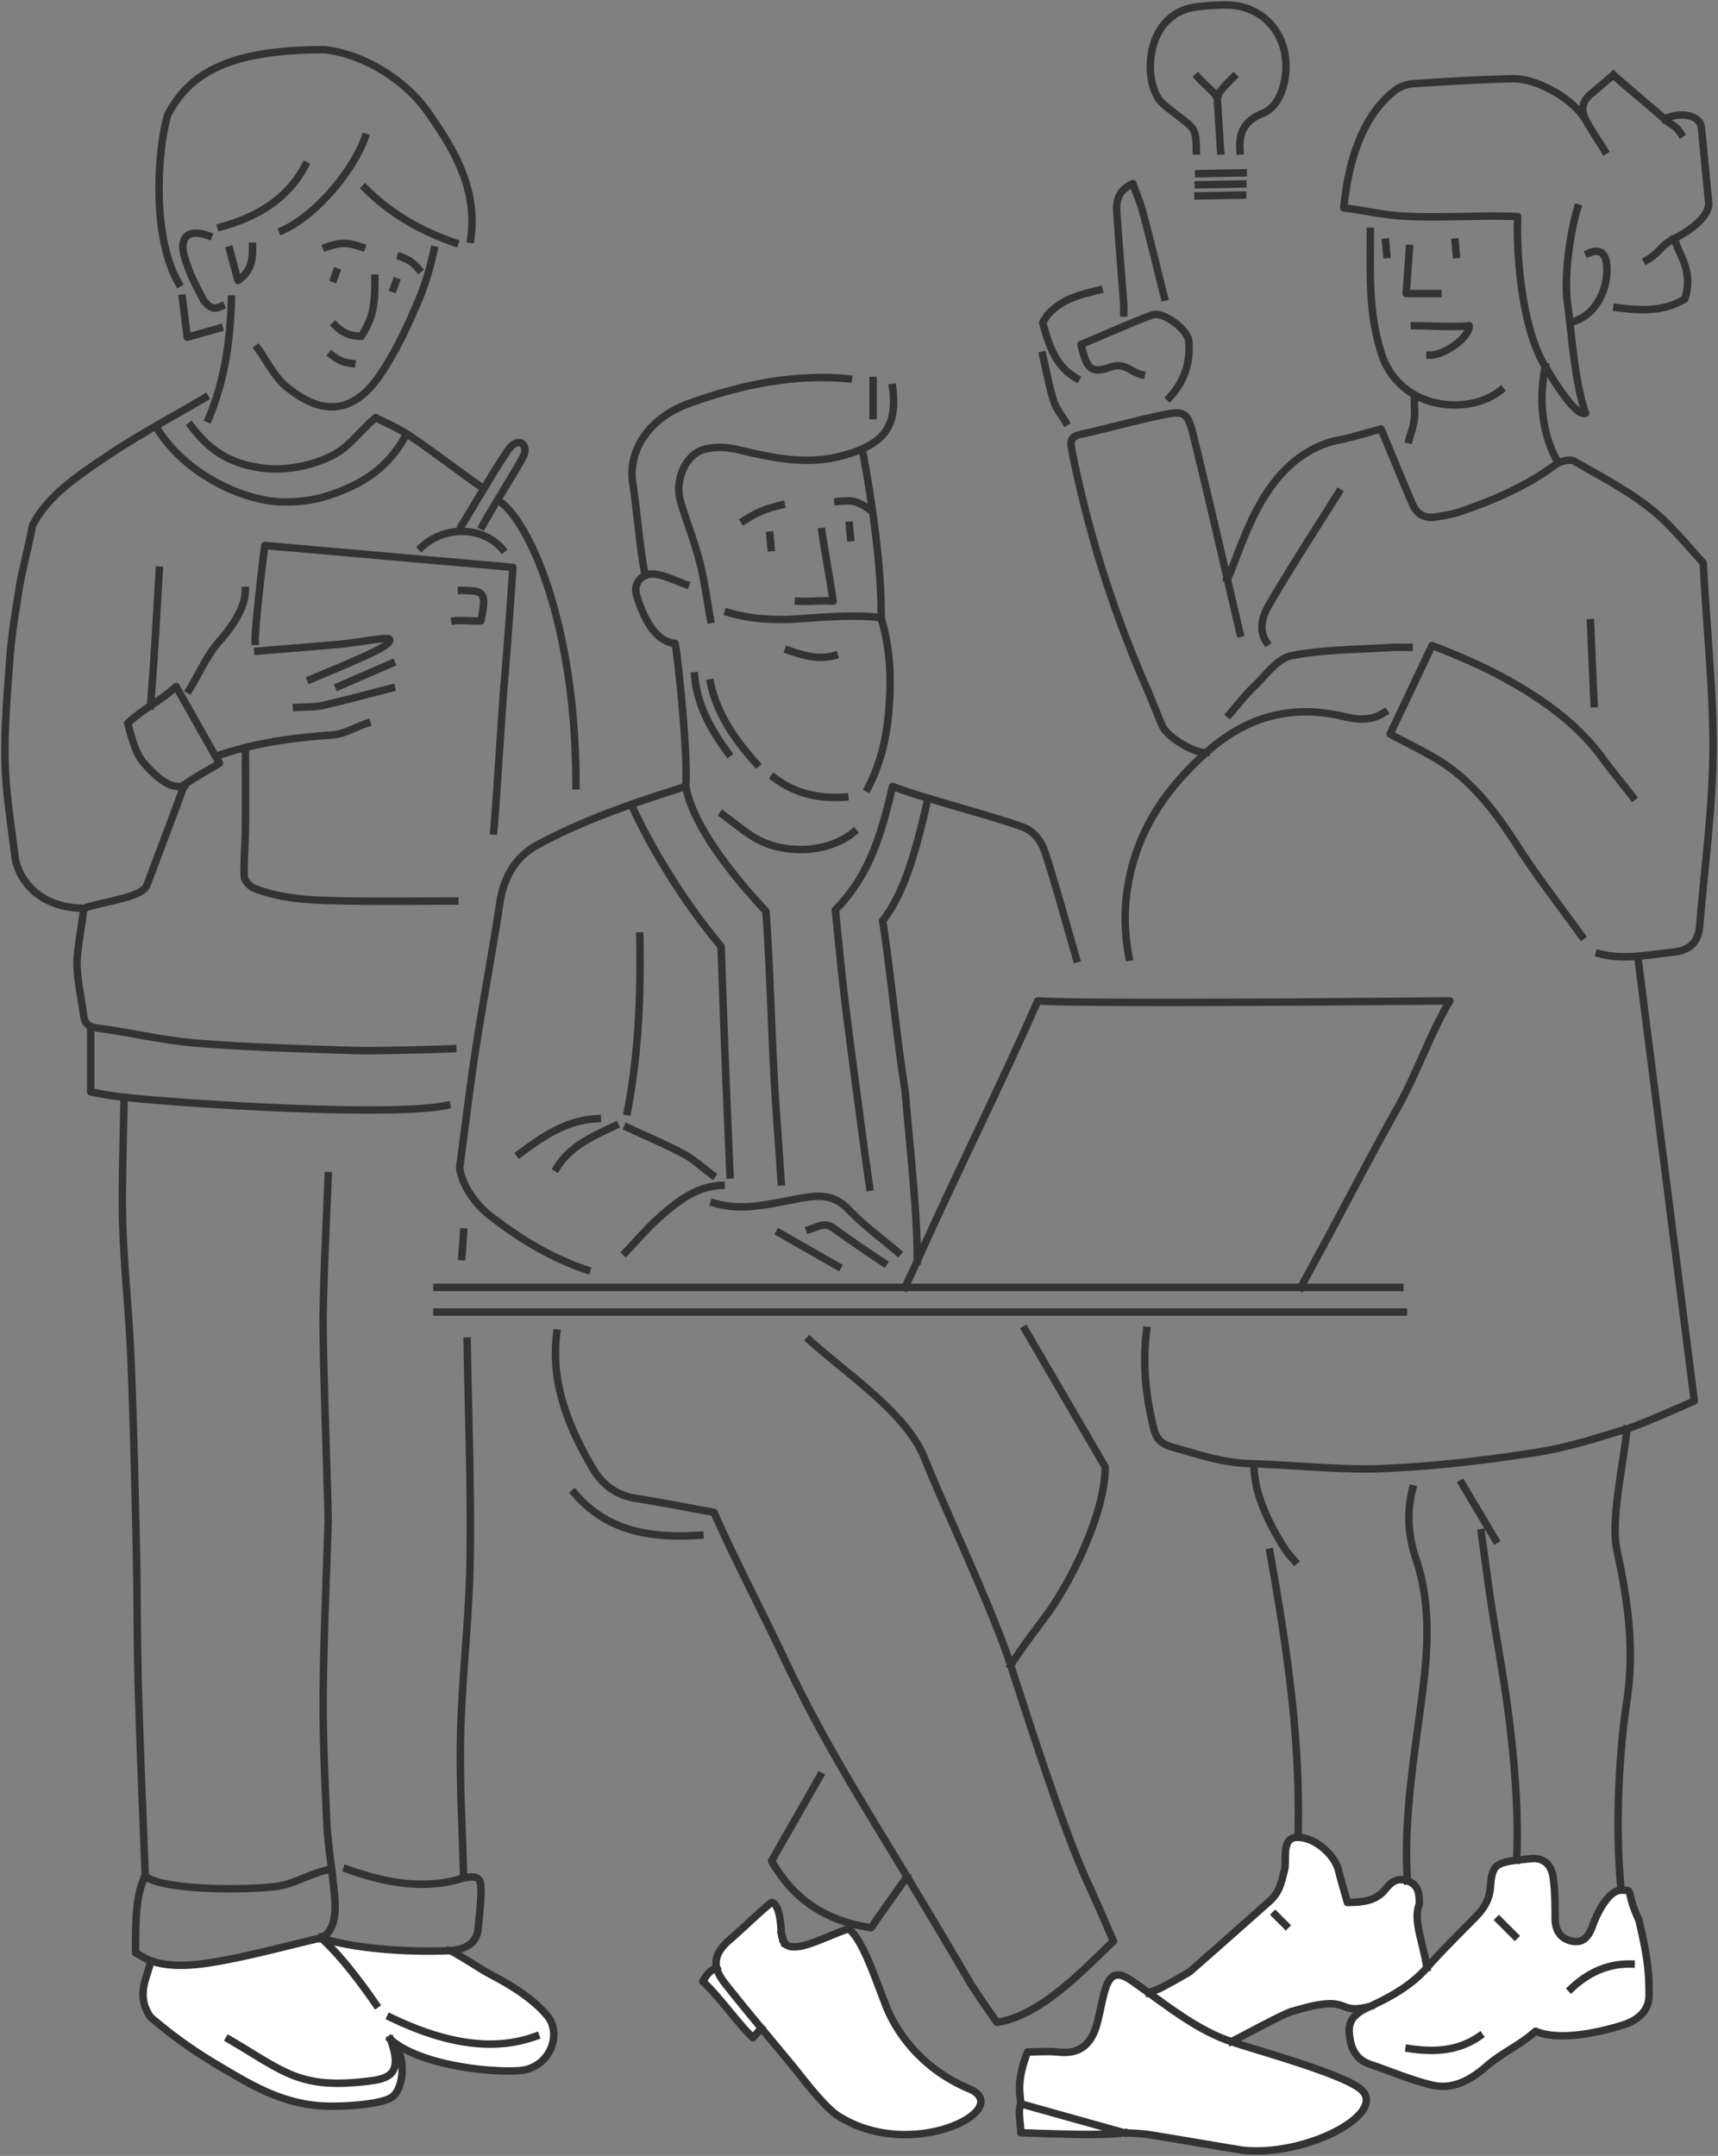 <svg xmlns="http://www.w3.org/2000/svg" width="346" height="434" fill="none" viewBox="0 0 346 434">
  <rect x="0" y="0" width="346" height="434" fill="#808080" stroke="none"/>
  <path fill="#fff" d="M30.377 394.745c-.65 3.245-3.17 6.965 0 11.369 6.497 5.524 11.165 8.299 16.428 11.373 5.438 3.178 11.37 6.283 18.985 6.499 3.203.091 10.187-.24 12.851-1.625 2.664-1.384 3.574-8.62 0-11.816 5.848 5.23 20.141 6.734 25.989 6.292 5.847-.442 8.55-6.863 5.847-10.723-3.612-4.533-9.648-7.533-12.526-9.099-.825-.448-6.439-4.101-7.38-4.335-7.472.345-18.752-.214-25.918-2.563-7.329 1.702-14.229 3.62-21.246 4.822-3.707.634-8.688 1.263-13.03-.194Z"/>
  <path stroke="#333" stroke-linecap="square" stroke-linejoin="round" stroke-width="1.5" d="M94.794 48.166c1.442-10.125-3.314-18.112-8.837-25.879C81.643 16.224 73.535 10.975 65.427 10c-18.03 0-26.97 4.039-31.642 13.127-1.828 5.862-3.567 23.869 2.196 33.897M16.847 182.873c-.234 2.834-1.462 8.803-1.332 11.624.15 3.321.89 6.616 1.332 9.924.227 1.696 1.033 2.307 2.833 2.547 6.633.891 13.202 2.483 19.855 3.022 10.48.845 21.012 1.125 31.524 1.476 4.009.136 16.101-.163 20.116-.345m-74.328-28.248c4.223-1.484 11.792-2.16 12.741-4.682 2.073-5.524 5.464-14.464 7.471-20.014m-20.212 24.696c-9.317-.227-12.923-5.849-13.78-9.998-.774-6.486-1.885-12.972-2.04-19.484-.163-7.071.46-14.181.993-21.252.332-4.387 1.072-8.754 1.742-13.108.617-4.03 2.052-9.154 2.76-13.171 3.002-6.128 9.662-10.42 14.996-14.021 6.348-4.283 13.163-7.883 19.778-11.783m46.116-29.762c-.708 3.308-1.708 6.814-3 9.875-2.216 5.239-4.62 10.522-7.797 15.208-5.114 7.552-11.338 8.767-18.946 2.457-2.398-1.989-3.86-5.102-5.75-7.702M30.377 394.745c-.65 3.245-3.17 6.965 0 11.369 6.497 5.524 11.165 8.299 16.428 11.373 5.438 3.178 11.37 6.283 18.985 6.499 3.203.091 10.187-.24 12.851-1.625 2.664-1.384 3.574-8.62 0-11.816m-48.264-15.8c4.342 1.457 9.323.828 13.03.194 7.017-1.202 13.917-3.12 21.246-4.822m-34.276 4.628c-.816-.274-2.371-1.249-3.063-1.629 0-4.091-.208-11.572 1.936-15.432m46.468 25.83c-3.574-5.199-7.53-10.232-11.065-13.397m0 0c2.644-1.164 2.865-4.641 2.833-6.759-.02-1.534-.455-4.965-.689-7.091m-2.144 13.85c7.166 2.349 18.445 2.908 25.917 2.563m3.515-122.71c.234 14.642.812 29.297.598 43.933-.169 11.698-1.624 23.377-1.917 35.081-.247 9.671.377 19.367.611 29.051m0 0c-7.907 2.58-16.113.89-23.507-1.768m23.507 1.768c3.404-.601 3.638.214 3.456 4.032-.108 2.275-.37 4.326-.545 6.249-.273 2.957-2.787 4.228-5.718 4.364m6.864-294.294c-3.658-2.482-11.795-8.695-15.544-11.048m0 0c-2.495-1.566-3.658-1.907-6.224-3.265-3.522 2.95-5.42 6.229-9.558 8.039-4.684 2.05-9.557 2.7-13.78 2.05-5.955-.916-9.934-3.265-13.872-8.445m43.434 1.621c-3.32 6.233-8.122 10.074-16.464 12.638-3.72 1.143-8.635 1.367-12.124.685-8.842-1.735-17.542-7.474-21.765-14.623m5.522 72.139c-2.274.65-4.626-.747-7.796-4.224-2.073-2.275-2.6-5.099-3.554-8.348 1.642-1.521 3.13-2.539 4.6-3.521m6.75 16.093c.618-.929 6.205-3.841 7.147-4.549-2.202-3.763-6.25-11.132-8.758-15.415-1.828 1.694-3.474 2.759-5.139 3.871m-5.308 78.808c-.117 7.084-.52 18.617-.286 25.694.299 8.988 1.287 17.951 1.657 26.932.52 12.628.805 25.275 1.085 37.909.208 9.449.136 18.899.403 28.342.357 12.64.916 25.274 1.39 37.915M25 220.892c-3.582-.372-5.524-.91-6.73-1.082v-12.556M25 220.892c14.855 1.546 54.517 3.89 64.96 1.625M29.25 377.684c3.261 2.759 19.082 2.918 26.216 2.106 3.885-.442 7.608-2.99 11.331-3.523M49.43 150.703c0 5.199.052 10.961 0 16.16-.032 3.191-.377 6.382-.24 9.56.039.858 1.156 2.067 2.053 2.418 5.679 2.216 11.708 2.398 17.685 2.515 7.557.143 15.113.033 22.675.033M66.797 376.267c-.468-3.542-.844-6.369-1.007-9.924-.39-8.494-.773-17.007-.695-25.508.104-11.575.643-23.15 1-34.724-.117-7.442-1.136-34.023-1.013-41.458.15-9.332.656-18.658 1.014-27.991M90.57 392.68c.942.234 6.556 3.887 7.381 4.335 2.878 1.566 8.914 4.566 12.526 9.099 2.703 3.86 0 10.281-5.847 10.723-5.847.442-20.141-1.062-25.989-6.292m21.56-309.884c6.053 3.574 15.799 24.31 15.799 57.516M51.925 131.08c5.666-.475 11.338-.91 17.003-1.437 2.846-.259 8.323-1.352 9.389-1.036 1.416 1.046-6.238 4.006-8.122 4.949l-7.64 3.191m11.337 8.858c-2.365.825-4.684 2.223-7.095 2.372-7.497.481-15.47 1.602-22.59 4.026M73.534 27.616c-2.632 7.253-10.162 15.854-16.66 18.778m-14.871 1.063c-3.957-1.423-6.03.15-4.847 4.218.975 3.353 2.17 5.553 3.8 8.692 1.625 2.275 2.736 1.66 3.574 1.3m34.318 76.848c-4.606 1.183-9.193 2.443-13.826 3.496-1.708.39-3.534.28-5.301.397m1.767-109.125c-3.658 6.889-9.778 10.405-17.003 12.4m63.412 364.243c-6.139 2.196-15.132 3.012-29.257-3.812M73.535 37.891c5.126 5.134 11.253 8.63 18.069 10.983m9.563 61.65c-3.95-4.582-11.643-4.745-16.295-.358M46.61 60.208c-.22 8.286-1.358 16.39-4.606 24.092m7.4 34.558c0 1.625-.584 5.001-5.178 10.174-2.527 2.847-4.106 6.532-6.114 9.84m40.53 271.673c2.808 7.592-.783 8.047-5.848 8.567-12.67 1.3-15.918-2.275-26.665-8.567M32.083 114.774c-.358 5.907-.689 11.815-1.072 17.716a589.804 589.804 0 0 1-.702 9.594m66.85-36.224c2.445-4.414 5.669-9.327 8.121-13.748 1.386-2.5-.805-4.522-2.924-1.524-2.415 3.416-7.202 11.676-9.421 15.272m-56.2-45.818c.324 2.62.656 5.239.98 7.851 2.43-.689 4.445-1.26 6.459-1.833M75.5 56c0 4.367 0 7.5-2.74 11.69-2.26 0-3.76-.69-5.26-2.19m11.35 68.056-10.63 4.608M50.86 49.582c.02 2.457-.085 4.862-2.917 6.902-.63-2.307-1.157-4.25-1.683-6.193m46.675 68.567c4.736 0 5.049.504 3.931 6.113-.987.136-4.19-.156-5.263 0m7.83 42.305c.655-7.097 1.624-24.43 2.273-31.52.241-2.587 1.469-19.084 1.58-21.548-16.886-1.488-33.415-2.937-49.944-4.393-.365 2.219-2.08 17.284-1.956 19.292m41.991 118.896c-.117 1.651-.234 3.308-.357 4.959"/>
  <path fill="#fff" d="M206.952 413.071c-2.422 6.178-1.371 8.827-1.371 10.449l20.807 5.821c1.665.117 3.343.117 4.981.376 6.3 1.006 12.581 2.122 18.875 3.141 13.051 1.37 29.372-7.515 23.823-12.258-3.774-3.226-21.686-8.023-26.067-9.6-5.989-1.963-11.435-6.055-16.692-9.85a157.666 157.666 0 0 0-3.595-2.538c-5.046-3.439-5.138 2.369-6.685 8.437-1.064 4.166-3.219 6.535-7.808 6.061-2.116-.22-4.27-.039-6.268-.039Zm-51.55-30.111c-2.253 1.771-6.202 5.632-8.383 7.482-2.187 1.856-3.11 3.631-2.702 5.606.207 1.001.756 2.054 1.657 3.194 2.402 3.046 4.866 6.042 7.343 9.027 2.404 2.899 4.82 5.787 7.203 8.703.699.856 5.454 7.171 8.268 8.969 14.69 9.384 35.461-1.182 26.648-5.341-13.017-5.365-16.826-16.317-17.079-17.045l-.008-.022-.005-.014c-1.672-4.005-4.492-13.077-7.43-15.212-2.494.707-7.142 3.056-9.682 3.478-1.776.293-2.77.088-3.319-.762-.26-.403-.421-.951-.517-1.66-.043-.319-.074-.67-.094-1.056-.085-1.545-.425-5.023-1.9-5.347Z"/>
  <path fill="#fff" d="M144.047 396.191c-1.143.707-1.533 1.046-2.512 2.668 3.526 3.31 7.071 8.495 10.119 11.357l1.663-1.947c-2.477-2.985-4.941-5.981-7.343-9.027-.901-1.14-1.45-2.193-1.657-3.194l-.27.143Zm131.935 7.696c4.222-1.963 8.217-4.185 11.385-7.767-.807-5.388-2.837-9.574-1.516-12.791-.045-1.768.098-3.789-2.394-4.68-2.329-.838-3.467.514-4.606 1.866-1.893 2.249-4.556 2.418-7.49 2.47-.592-2.126-1.243-4.238-1.763-6.383-.748-3.048-4.509-6.642-8.171-6.727-3.637-.078-2.121 4.738-2.778 6.753-.792 3.165-1.149 4.501-3.238 6.35-5.205 4.608-10.396 9.229-15.627 13.799-.579.507-5.575 3.204-6.284 3.562l-2.192.811c5.257 3.795 10.703 7.887 16.692 9.85 1.067-.474 11.392-6.135 12.459-6.148 12.322-3.727 8.132.975 15.523-.965Z"/>
  <path fill="#fff" d="M308.615 374.132c-.943.117-2.244.215-3.188.345-4.216.572-4.944 1.098-5.25 5.316-.182 2.529-1.256 4.336-2.908 6.025-3.331 3.406-6.753 6.74-9.902 10.302-3.168 3.582-7.163 5.804-11.385 7.767-2.303 1.073-4.482 2.256-4.248 5.317.221 2.899 1.151 5.349 4.248 6.389 4.151 1.391 8.204 3.159 12.439 4.153 4.229.995 7.827-1.072 10.969-3.808 3.22-2.802 6.414-3.985 9.862-7.033 4.229 1.797 11.093.712 17.241-1.128 2.791-.838 5.588-2.564 5.621-6.009.039-5.082-.417-8.29-2.043-15.248-2.85-6.031-.787-6.005-3.578-6.005-2.792 0-5.205 5.55-5.738 7.11-.768 2.243-1.939 3.66-4.32 3.107-2.219-.513-3.227-2.197-3.233-4.55 0-2.716-.026-5.459-.384-8.144-.3-2.255-1.516-3.99-4.203-3.906ZM205.581 423.52c-.64 1.707 0 3.654 0 5.821 4.419.136 16.524.694 20.807 0l-20.807-5.821Z"/>
  <path stroke="#333" stroke-linecap="square" stroke-linejoin="round" stroke-width="1.5" d="M305.427 374.477c.944-.13 2.245-.228 3.188-.345 2.687-.084 3.903 1.651 4.203 3.906.358 2.685.384 5.428.384 8.144.006 2.353 1.014 4.037 3.233 4.55 2.381.553 3.552-.864 4.32-3.107.533-1.56 2.946-7.11 5.738-7.11m-21.066-6.038c-4.216.572-4.944 1.098-5.25 5.316-.182 2.529-1.256 4.336-2.908 6.025-3.331 3.406-6.753 6.74-9.902 10.302m18.06-21.643c.572-9.272-.611-21.988-1.808-30.828-.898-6.636-2.134-13.227-3.149-19.85-.774-5.069-1.431-10.159-2.141-15.235m-10.962 87.556c-3.168 3.582-7.163 5.804-11.385 7.767m11.385-7.767c-.807-5.388-2.837-9.574-1.516-12.791-.045-1.768.098-3.789-2.394-4.68m-7.475 25.238c-2.303 1.073-4.482 2.256-4.248 5.317.221 2.899 1.151 5.349 4.248 6.389 4.151 1.391 8.204 3.159 12.439 4.153 4.229.995 7.827-1.072 10.969-3.808 3.22-2.802 6.414-3.985 9.862-7.033 4.229 1.797 11.093.712 17.241-1.128 2.791-.838 5.588-2.564 5.621-6.009.039-5.082-.417-8.29-2.043-15.248-2.85-6.031-.787-6.005-3.578-6.005m-50.511 23.372c-7.391 1.94-3.201-2.762-15.523.965-1.067.013-11.392 5.674-12.459 6.148m78.493-30.485c-1.171-11.856-.579-26.61 1.171-38.25 1.568-10.413.156-20.214-2.017-30.159-1.347-6.187 1.444-18.055 2.017-24.458m-96.734-19.836c-.859 6.707-.182 13.317 1.451 19.836.475 1.898 1.411 3.055 3.825 3.712 6.324 1.722 9.798 3.123 16.362 3.324m0 0c7.573.234 18.001 1.284 25.535.966 10.598-.442 19.901-1.518 31.149-3.241 7.482-1.146 14.964-3.801 18.412-4.761m-75.096 7.036c-.15 6.032 3.344 12.723 6.395 17.41.501.766 1.171 1.423 1.763 2.131m66.938-26.577c2.056-.571 11.483-4.666 13.565-5.641-3.813-29.924-7.567-59.446-11.327-88.96m-7.8-1.073c4.885 1.339 9.687.234 14.553-.253 3.63-.364 5.38-1.918 5.666-5.414.944-11.459 2.518-22.912 2.668-34.377.156-12.388-1.366-26.219-1.958-38.621-2.368-2.599-4.645-5.277-7.111-7.78-5.413-5.485-12.289-8.871-18.841-12.674-.872-.507-2.843-.032-3.793.676-5.842 4.335-12.406 7.15-19.211 9.477-1.594.546-3.292.799-4.958 1.072-2.12.344-3.747-.559-4.586-2.476-2.101-4.83-4.073-9.71-6.382-15.242-2.609.676-6.07 1.788-9.616 2.457-14.254 3.939-18.01 20.47-21.34 27.776m0 0a5054.83 5054.83 0 0 0 2.538 10.89m-2.538-10.89c-2.204-9.487-4.403-18.975-6.732-28.432-1.386-5.623-1.698-5.668-8.107-4.245-4.872 1.08-9.68 2.431-14.559 3.484-2.329.507-2.284 1.45-1.855 3.601a230.247 230.247 0 0 0 14.983 47.467c1.126 2.573 2.089 5.212 3.221 7.786.826 1.891 6.07 5.349 8.776 5.252m0 0c8.132-7.312 17.286-9.75 27.715-7.267 3.018.721 5.588.858 8.184-.806m-35.899 8.073c-7.449 6.694-12.94 14.286-15.243 24.159-1.334 5.713-1.405 11.328-.299 17.022m57.12 107.016c-1.236 4.797-.898 9.49.69 14.182 2.901 8.593 2.459 17.445 1.372 26.207-1.509 12.2-3.981 25.761-3.103 38.555m0 0c-2.329-.838-3.467.514-4.606 1.866-1.893 2.249-4.556 2.418-7.49 2.47-.592-2.126-1.243-4.238-1.763-6.383-.748-3.048-4.509-6.642-8.171-6.727M249.731 30.394c-.253-3.588.768-6.051 4.561-7.566 4.157-1.657 5.51-8.497 4.215-13.15-1.515-5.447-6.134-8.584-11.261-8.675-1.769-.033-5.753.223-7.28.55-9.108 1.952-9.765 13.957-6.506 18.524 1.418 1.729 4.99 3.866 6.506 5.523.911.995.976 2.925.976 4.794m77.614 158.044c-4.255-5.908-8.776-11.64-12.699-17.763-4.522-7.059-9.395-13.669-16.753-18.011-2.83-1.663-5.79-3.106-9.147-4.894 2.915-6.142 5.68-11.972 8.445-17.802 12.432 4.634 26.446 11.94 34.07 22.313 2.043 2.782 4.242 5.44 6.369 8.157M234.482 59.805c-1.418-5.668-2.791-11.349-4.281-17.003-.494-1.885-1.288-3.685-2.062-5.843-2.999 1.41-3.37 3.548-3.214 5.836.416 6.149.93 12.285 1.392 18.427.046.585 0 1.183 0 1.774m29.445 249.461c3.429 19.343 6.198 37.666 5.665 57.418m0 0c-3.637-.078-2.121 4.738-2.778 6.753-.792 3.165-1.149 4.501-3.238 6.35-5.205 4.608-10.396 9.229-15.627 13.799-.579.507-5.575 3.204-6.284 3.562l-2.192.811m79.896-327.37c-4.092-6.52-5.855-19.775-5.562-30.19-7.904-.305-15.465.352-23.142-.09-3.916-.221-7.962-1.176-11.865-1.65.832-8.658 3.474-18.658 10.675-23.904.71-.52 2.375-1.043 3.22-1.095 6.975-.43 13.201-.86 20.182-.997 4.716-.091 12.367 3.984 14.917 8.8m-8.425 49.125c.872 1.398 5.875 10.133 8.132 9.425-2.257-6.5-2.758-15.723-3.63-21.976-.748-5.35.377-13.854 2.004-19.379m-6.506 31.93c-1.282 6.656-.748 13.22 2.382 18.979m-29.797 37.561c-1.184 0-2.368-.065-3.546.013-6.739.448-13.59.377-20.167 1.67-2.791.553-5.114 3.894-7.469 6.149-1.809 1.729-3.344 3.75-4.996 5.635m28.371-97.216c.046 8.794-.468 15.62 2.115 24.226 3.571 11.92 17.767 12.94 24.129 7.773m29.452-26.207c2.954-1.774 2.485-2.778 5.549-4.338m0 0c2.765-1.41 7.189-4.339 6.884-7.354-.54-5.31-.918-9.634-1.458-14.944-.253-2.509-4.007-3.367-7.429-1.774m2.003 24.072c.859 3.302 3.904 6.5 2.089 12.158-4.32 2.62-8.972 2.346-13.669 1.748m9.577-37.978c-2.3-2.125-8.191-6.835-10.286-8.859m10.286 8.859c1.592 1.47 2.003 1.023 3.304 2.973m-3.304-2.973-10.286-8.859m-5.309 9.56c-1.184-2.027-1.294-3.99.696-5.66 1.542-1.3 3.078-2.6 4.613-3.9m-5.309 9.56c1.126 1.925 2.355 3.79 3.533 5.675M269.6 99.14c-4.73 7.559-9.615 15.027-14.085 22.736-1.203 2.073-2.14 4.816-.455 7.384m-19.518-49.254c2.987-3.198 4.255-7.026 3.871-11.336-.214-2.411-5.256-6.083-7.403-5.264-4.841 1.845-9.583 3.964-14.3 5.947 1.165 5.024 2.082 5.92 6.077 4.517 2.706-.949 4.059 1.079 6.069 1.534M288 71.497c2.784.04 7.956-3.487 7.891-5.924-2.277.325-8.914 0-11.041 0m-1-15.573-.643 9.096h6.383m-79.589 12.401c.709 3.075 1.268 6.188 2.192 9.197.469 1.528 1.594 2.854 2.42 4.27m2.128-8.858c-4.359-2.528-5.504-6.821-6.74-11.085-.033-.123.976-1.615.976-1.615 3.194-3.585 7.299-4.193 10.376-5.018M328.484 395.38c-4.743-.098-8.679 1.761-12.062 4.959M248 411c4.381 1.577 22.293 6.374 26.067 9.6 5.549 4.743-10.772 13.628-23.823 12.258-6.294-1.019-12.575-2.135-18.875-3.141-1.638-.259-3.316-.259-4.981-.376M248 411c-5.989-1.963-11.435-6.055-16.692-9.85m63.125-102.511c2.244 3.783 4.495 7.559 6.74 11.342m18.801-259.035c1.887-.82 3.168-.234 3.526 1.774.67 3.77-1.138 10.38-6.72 12.044M245.119 19.41c.234 3.66.475 7.325.709 10.984m-.709-10.984c-1.334-1.482-2.778-2.659-3.897-3.9m3.897 3.9c.709-1.283 1.678-2.258 3.304-3.9m49.555 394.396c-4.346 3.022-9.18 3.243-14.189 2.483m1.061-331.675c0 1.3.136 2.62-.039 3.893-.183 1.326-.67 2.607-1.028 3.906m36.543 36.847c.234 5.433.474 10.867.709 16.301m-70.66-106.863c-2.992.056-5.984.112-8.978.161m8.913 2.078c-2.992.056-5.984.112-8.978.161m8.913 2.078c-2.992.056-5.984.112-8.978.161m60.615 347.083 3.194 3.192m-48.247-4.258 2.128 2.126m3.019-128.417c1.658-3.069 3.701-6.84 5.353-9.909 4.753-8.839 9.369-17.756 14.285-26.511 3.708-6.6 6.469-14.77 10.386-21.26 0 0-73.63.717-83 0-7.958 18.093-16.189 34.324-24.258 52.365m77.234 5.315h19.951m-19.951 0h-79.695m-94.281 0h94.281m21.276 76.098c-3.636-11.234-13.834-32.812-17.392-41.774-3.558-8.962-15.427-16.75-23.138-23.707m40.53 65.481c3.637 11.234 10.727 33.506 15.708 44.207 1.737 3.738 3.336 7.541 4.995 11.318-6.013 5.659-14.605 15.01-23.484 16.341-.594-.824-4.838-6.99-5.34-7.866-3.467-5.996-9.193-15.561-12.77-21.493m20.891-42.507c1.424-2.479 5.896-8.307 7.561-10.611 4.406-6.087 11.47-19.89 11.47-29.34-5.144-8.825-10.641-18.235-16.132-27.652m-23.79 110.11c-9.48-15.724-17.112-27.672-24.933-44.324-3.931-8.372-10.25-20.501-13.926-28.99-5.223-.941-10.426-1.973-15.669-2.803-4.113-.649-6.868-2.765-8.951-6.367-4.831-8.371-8.298-17.009-7.064-26.919m70.543 109.403c-1.926 2.894-5.334 7.482-7.202 10.299-9.003-1.311-15.603-5.568-20.062-13.453 3.205-5.614 6.483-11.351 9.76-17.087m-27.055-199.2c-10.23 3.225-20.415 6.639-29.855 11.759-4.394 2.382-6.79 6.49-7.567 11.591-1.515 9.929-3.382 19.806-4.91 29.729-1.227 7.995-2.108 15.685-3.205 23.7.653 4.433 4.23 8.158 6.026 9.553 5.967 4.633 12.346 8.553 19.579 10.974m19.932-97.306c.49-6.398-1.508-25.296-2.121-28.788-4.512-.454-6.705-6.236-7.789-9.793-.725-2.381 1.234-4.529 3.845-4.146 2.077.305 4.048 1.336 6.066 2.044m-.001 40.683c1.796 9.202 11.589 20.209 16.159 25.122.888 12.025 1.168 27.243 2.004 39.275.353 5.068.712 10.143 1.064 15.212m59.45-44.935c-2.017-6.957-3.917-13.952-6.117-20.857-.777-2.44-2.011-4.712-4.903-5.731-5.735-2.009-12.767-3.887-18.855-5.723m-11.771 78.297c-.477-3.42-.973-6.84-1.423-10.26-1.202-9.079-2.435-18.152-3.545-27.244-.738-6.016-1.28-12.045-1.933-18.294 6.797-6.873 9.206-14.972 11.523-24.862 2.61.961 4.449 1.548 7.149 2.363m-2.167 93.158c0-9.189-1.097-18.742-2.461-34.317-1.561-9.527-3.01-24.641-4.512-34.181 4.91-6.093 7.364-17.054 9.14-24.66m-2.167 93.158-2.461 5.315M88 264.121h194.639m-56.251 165.22c-4.283.694-16.388.136-20.807 0 0-2.167-.64-4.114 0-5.821m20.807 5.821-20.807-5.821m0 0c0-1.622-1.051-4.271 1.371-10.449 1.998 0 4.152-.181 6.268.039 4.589.474 6.744-1.895 7.808-6.061 1.547-6.068 1.639-11.876 6.685-8.437 1.192.811 2.389 1.667 3.595 2.538M179.76 78.012c1.058 8.092-1.926 11.674-10.661 13.861-7.142 1.785-13.841.208-20.683-1.401-2.135-.5-4.642-.578-6.711.032-3.748 1.103-5.883 6.308-4.636 10.5 1.202 4.043 2.788 7.976 3.833 12.052.985 3.822 1.482 7.768 2.193 11.661m27.767-48.47c-11.099-1.026-21.682 1.252-32.036 4.95-7.893 2.817-12.503 9.3-11.36 16.27.646 3.92 1.482 13.577 2.317 17.471m-.933 73.462c.228 11.87-.229 23.687-2.494 35.382m51.087-99.434c1.958 6.541 2.082 12.518 1.527 19.112-.437 5.269-1.71 10.441-4.191 15.218m2.664-34.33c-6.411-.869-16.551.369-19.26.369-4.203 0-7.495-.24-11.53-1.421m30.79 1.052c.189-9.761-1.907-24.012-3.735-33.597m-46.281 71.827c4.393 9.494 11.04 19.904 17.803 27.951.235 6.723.457 13.446.719 20.17.332 8.611.705 17.217 1.064 25.828m-1.43-72.534c1.9 1.414 3.734 2.926 5.706 4.224 6.111 4.017 15.362 3.673 20.637-.688M115.681 300.56c6.699 7.898 15.669 9.131 25.273 8.489m39.871-56.959c-3.323-2.83-6.901-5.426-9.891-8.567-2.566-2.7-5.204-3.011-8.631-2.479-6.111.954-12.202 3.024-18.502 1.136m21.72-135.153c.731 4.815 1.463 8.628 2.279 13.989-2.638-.188-4.871.155-7.005 0M145.23 238.643c-5.131.227-8.853 3.277-12.424 6.412-2.448 2.141-4.544 4.679-6.803 7.035m.359-25.122c3.8 1.772 7.671 3.394 11.36 5.36 2.07 1.104 3.826 2.778 5.726 4.193m-.359-99.064c1.351 6.398 4.968 11.525 9.257 16.276m-32.036 71.463c-6.163.292-10.981 3.537-15.662 7.074m35.242-96.228c.522 5.931 3.316 10.889 6.763 15.568m31.325 102.602c-2.847-1.889-6.992-4.699-9.741-6.717-2.043-1.506-2.885-.772-5.21 0m-7.123-90.933c4.225 3.187 9.03 4.277 14.239 3.894m-46.274 66.162c-4.44 2.115-9.01 4.056-11.745 8.488m44.851 13.09c3.917 2.238 7.835 4.484 11.745 6.723m-9.962-124.006c3.009 1.032 6.026 1.941 9.257 1.065m7.828-55.381v7.073m-22.526 324.6c-2.477-2.985-4.941-5.981-7.343-9.027-.901-1.14-1.45-2.193-1.657-3.194m9 12.221c2.404 2.899 4.82 5.787 7.203 8.703.699.856 5.454 7.171 8.268 8.969 14.69 9.384 35.461-1.182 26.648-5.341-13.017-5.365-16.826-16.317-17.079-17.045m-25.04 4.714-1.663 1.947c-3.048-2.862-6.593-8.047-10.119-11.357.979-1.622 1.369-1.961 2.512-2.668l.27-.143m0 0c-.408-1.975.515-3.75 2.702-5.606 2.181-1.85 6.13-5.711 8.383-7.482 1.475.324 1.815 3.802 1.9 5.347.02.386.051.737.094 1.056m.517 1.66c-.26-.403-.421-.951-.517-1.66m.517 1.66-.517-1.66m.517 1.66c.549.85 1.543 1.055 3.319.762 2.54-.422 7.188-2.771 9.682-3.478 2.938 2.135 5.758 11.207 7.43 15.212l.005.014m0 0 .008.022m-.008-.022.008.022"/>
  <path stroke="#333" stroke-width="1.5" d="M65 50c4.022-1.507 5.298-1.125 8.565-.013m84.513 51.5c-4.479 1-5.721 1.741-8.875 3.704m26.603-2.1c-3.251-2.554-4.52-2.45-7.806-2.043M80 51.443c2.728.884 3.326 1.551 4.816 3.319M66.21 71c2.212 1.825 3.095 1.971 5.387 2.278M171 105l.35 3.985M155 107l.35 3.985M80 56l-1 2.797M68 54l-1 2.797M293 48l.35 3.985M279 48l.35 3.985"/>
</svg>
